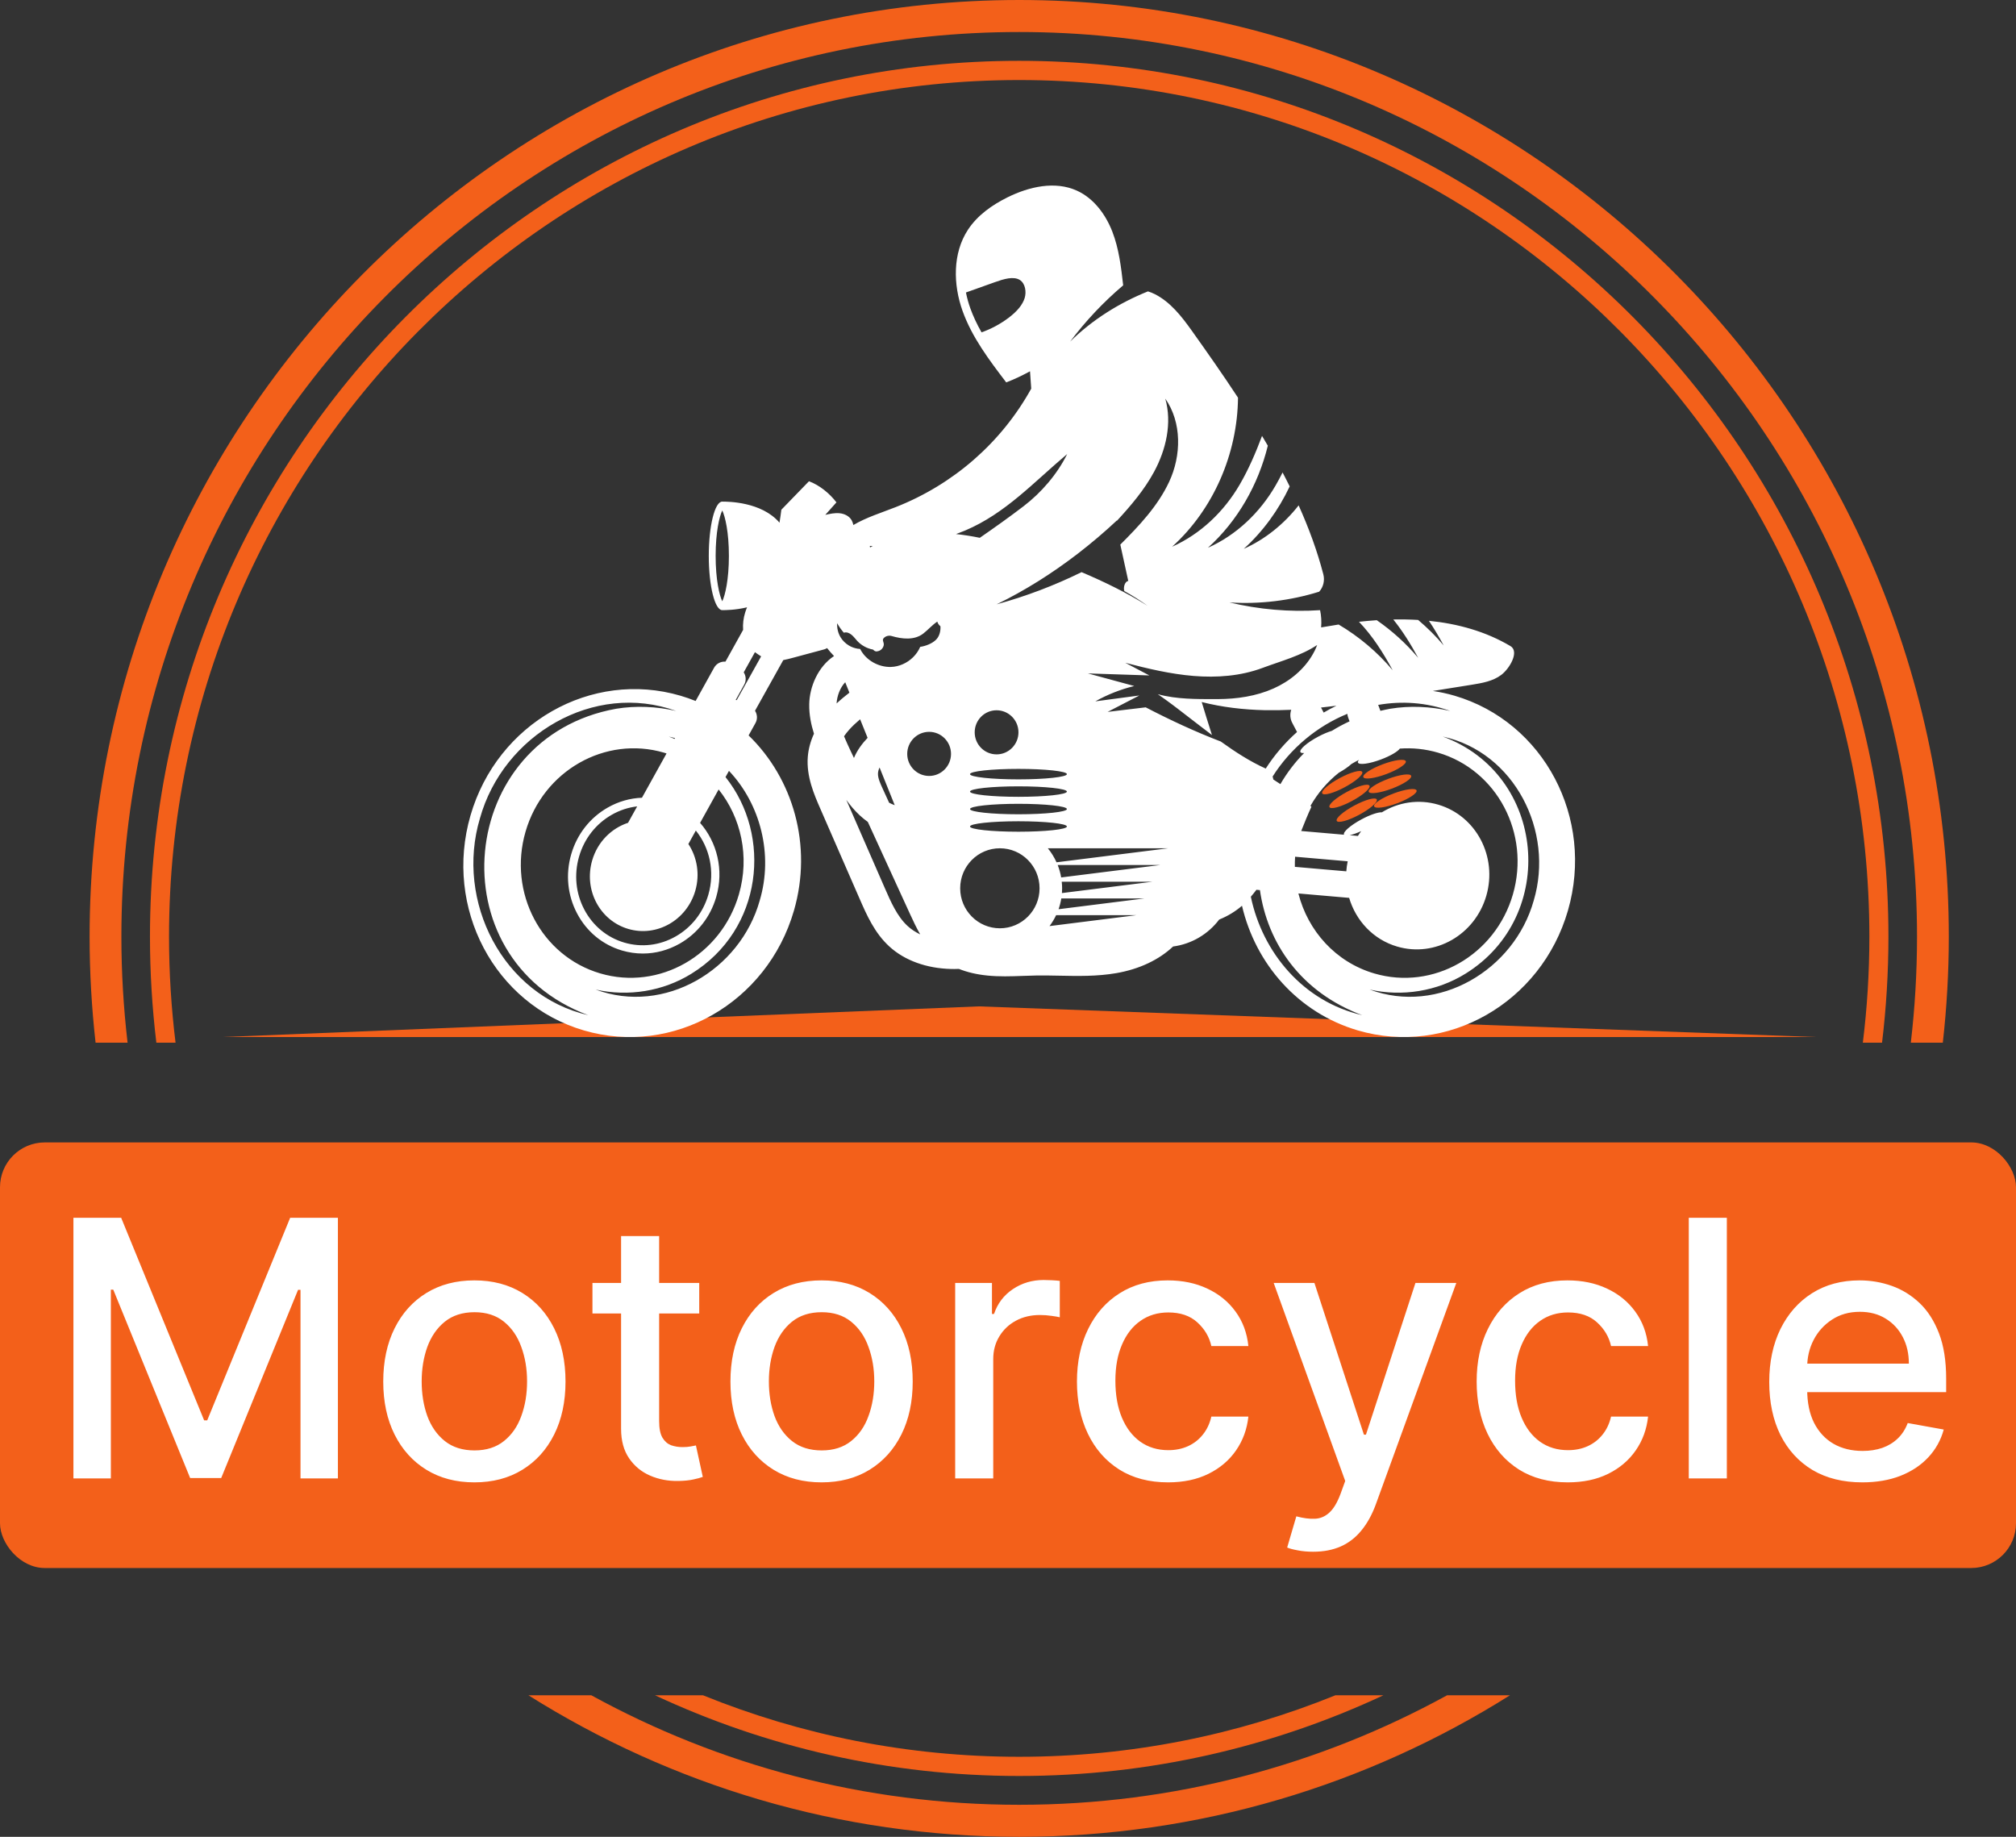 <svg xmlns="http://www.w3.org/2000/svg" width="90" height="82" viewBox="0 0 90 82" fill="none"><rect x="0" y="0" width="90" height="82" fill="#333333" stroke="none"/><path d="M9.932 46.296H81.068L43.702 44.927L9.932 46.296Z" fill="#F3601A"></path><path d="M69.997 40.65C68.804 44.776 64.603 47.17 60.615 45.999C57.946 45.215 56.051 43.031 55.446 40.435C55.145 40.695 54.799 40.902 54.428 41.051C53.939 41.698 53.205 42.143 52.37 42.254C51.739 42.849 50.862 43.266 49.831 43.444C48.977 43.591 48.123 43.574 47.298 43.557C46.952 43.55 46.595 43.543 46.251 43.549C46.06 43.552 45.869 43.559 45.678 43.566C45.411 43.576 45.141 43.586 44.867 43.586C44.609 43.586 44.349 43.577 44.086 43.551C43.614 43.505 43.188 43.405 42.808 43.254C42.741 43.256 42.675 43.259 42.608 43.259C42.561 43.259 42.515 43.259 42.468 43.258C41.362 43.233 40.378 42.875 39.698 42.249C39.04 41.645 38.69 40.842 38.38 40.133L36.629 36.12C36.346 35.472 35.993 34.665 36.062 33.787C36.09 33.44 36.183 33.093 36.338 32.755C36.208 32.342 36.119 31.903 36.126 31.446C36.137 30.655 36.524 29.757 37.233 29.287C37.123 29.173 37.019 29.053 36.923 28.931C36.885 28.956 36.843 28.977 36.794 28.99C36.33 29.115 35.866 29.24 35.402 29.364C35.258 29.403 35.113 29.441 34.968 29.468L33.706 31.73C33.809 31.89 33.826 32.1 33.726 32.279L33.42 32.831C35.407 34.754 36.285 37.743 35.444 40.651C34.25 44.776 30.05 47.171 26.062 45.999C22.074 44.828 19.809 40.534 21.003 36.408C22.196 32.283 26.397 29.888 30.384 31.06C30.614 31.127 30.837 31.206 31.055 31.294L31.879 29.809C31.984 29.62 32.185 29.521 32.386 29.538L33.175 28.119C33.155 27.858 33.189 27.587 33.267 27.341C33.291 27.263 33.319 27.187 33.35 27.112C32.825 27.238 32.367 27.238 32.243 27.238C31.911 27.238 31.642 26.154 31.642 24.816C31.642 23.477 31.911 22.393 32.243 22.393C32.486 22.393 33.998 22.394 34.799 23.334C34.83 23.142 34.858 22.949 34.882 22.755C35.31 22.307 35.687 21.932 36.115 21.484C36.589 21.661 37.033 22.024 37.341 22.427C37.202 22.593 36.982 22.819 36.843 22.985C37.053 22.938 37.267 22.891 37.481 22.912C37.695 22.933 37.913 23.036 38.019 23.224C38.054 23.285 38.08 23.36 38.097 23.438C38.683 23.093 39.352 22.889 39.989 22.638C42.551 21.63 44.697 19.771 46.037 17.35C46.019 17.092 46.001 16.834 45.983 16.575C45.632 16.767 45.276 16.935 44.921 17.071C44.163 16.077 43.394 15.062 42.972 13.883C42.55 12.704 42.524 11.312 43.207 10.264C43.631 9.614 44.288 9.15 44.981 8.808C45.943 8.332 47.1 8.068 48.076 8.511C48.827 8.852 49.358 9.569 49.658 10.342C49.953 11.104 50.05 11.926 50.142 12.738C49.263 13.483 48.465 14.327 47.773 15.251C48.761 14.276 49.962 13.524 51.248 13.008C51.352 13.041 51.454 13.08 51.55 13.129C52.25 13.481 52.753 14.127 53.209 14.768C53.895 15.731 54.595 16.728 55.268 17.753C55.246 20.248 54.175 22.737 52.327 24.407C53.597 23.839 54.64 22.843 55.343 21.635C55.745 20.944 56.06 20.21 56.341 19.46C56.428 19.605 56.514 19.751 56.599 19.897C56.173 21.638 55.252 23.257 53.925 24.454C55.196 23.887 56.239 22.891 56.941 21.682C57.054 21.489 57.158 21.291 57.258 21.092C57.367 21.298 57.472 21.506 57.575 21.714C57.079 22.767 56.387 23.724 55.525 24.502C56.489 24.071 57.322 23.392 57.975 22.561C58.427 23.568 58.806 24.594 59.077 25.638C59.149 25.916 59.076 26.213 58.891 26.415C57.599 26.816 56.236 26.981 54.887 26.894C56.182 27.206 57.582 27.331 58.932 27.239C58.986 27.491 59 27.751 58.979 28.009C59.239 27.963 59.499 27.92 59.76 27.88C60.67 28.418 61.492 29.11 62.174 29.922C61.748 29.137 61.274 28.39 60.669 27.758C60.932 27.729 61.197 27.705 61.463 27.687C62.149 28.162 62.774 28.728 63.312 29.368C62.983 28.762 62.624 28.18 62.2 27.655C62.57 27.647 62.941 27.654 63.309 27.675C63.72 28.022 64.104 28.402 64.45 28.814C64.245 28.436 64.028 28.066 63.791 27.714C65.075 27.843 66.319 28.184 67.431 28.843C67.838 29.084 67.401 29.839 67.025 30.126C66.648 30.412 66.162 30.495 65.695 30.57C65.119 30.662 64.543 30.754 63.967 30.846C64.291 30.895 64.615 30.964 64.938 31.059C68.926 32.231 71.191 36.525 69.997 40.65ZM45.527 12.498C45.246 12.323 44.808 12.456 44.419 12.595L43.123 13.057C43.17 13.295 43.234 13.529 43.316 13.758C43.441 14.107 43.606 14.463 43.819 14.837C44.258 14.68 44.665 14.461 45.031 14.184C45.418 13.891 45.651 13.604 45.744 13.305C45.829 13.028 45.772 12.651 45.527 12.498ZM32.54 24.816C32.54 23.754 32.372 23.054 32.244 22.788C32.115 23.054 31.948 23.754 31.948 24.816C31.948 25.876 32.115 26.577 32.244 26.843C32.372 26.577 32.54 25.876 32.54 24.816ZM31.254 36.735C32.01 37.596 32.324 38.836 31.975 40.04C31.717 40.932 31.138 41.673 30.345 42.125C29.83 42.418 29.266 42.568 28.697 42.568C28.387 42.568 28.076 42.523 27.77 42.434C26.904 42.179 26.191 41.592 25.763 40.779C25.335 39.968 25.242 39.03 25.5 38.138C25.758 37.245 26.337 36.504 27.131 36.052C27.609 35.779 28.131 35.632 28.659 35.613L29.756 33.636C29.721 33.624 29.685 33.612 29.649 33.602C27.019 32.829 24.248 34.408 23.461 37.13C22.673 39.851 24.167 42.683 26.798 43.456C29.428 44.229 32.199 42.65 32.987 39.928C33.477 38.235 33.083 36.499 32.082 35.243L31.254 36.735ZM28.049 41.47C26.777 41.097 26.055 39.728 26.436 38.413C26.675 37.585 27.295 36.976 28.038 36.732L28.445 35.999C28.053 36.044 27.668 36.169 27.311 36.373C26.601 36.778 26.082 37.441 25.851 38.241C25.62 39.041 25.703 39.881 26.086 40.606C26.468 41.33 27.102 41.854 27.872 42.08C28.642 42.306 29.457 42.208 30.165 41.804C30.875 41.4 31.393 40.736 31.624 39.937C31.923 38.904 31.679 37.842 31.064 37.078L30.731 37.678C31.118 38.266 31.254 39.024 31.04 39.765C30.659 41.08 29.32 41.843 28.049 41.47ZM30.116 32.987L30.136 32.951C30.044 32.926 29.951 32.902 29.858 32.882C29.946 32.914 30.03 32.951 30.116 32.987ZM26.259 45.319C19.431 42.778 20.386 32.918 27.509 31.64C28.39 31.496 29.303 31.536 30.188 31.739C26.506 30.412 22.463 32.81 21.426 36.532C20.317 40.233 22.445 44.441 26.259 45.319ZM32.543 34.413L32.389 34.69C34.472 37.295 34.063 41.496 30.865 43.47C29.602 44.254 28.049 44.503 26.589 44.176C29.661 45.318 33.045 43.31 33.916 40.202C34.53 38.142 33.945 35.894 32.543 34.413ZM33.979 29.301C33.882 29.242 33.789 29.177 33.703 29.114L33.202 30.015C33.306 30.175 33.322 30.386 33.222 30.565L32.842 31.251C32.858 31.251 32.874 31.25 32.891 31.252L33.979 29.301ZM38.831 24.371C38.835 24.393 38.838 24.415 38.841 24.438C38.881 24.418 38.921 24.399 38.962 24.38C38.918 24.377 38.874 24.374 38.831 24.371ZM37.373 27.822C37.361 28.041 37.413 28.265 37.527 28.452C37.618 28.602 37.748 28.727 37.897 28.817C38.017 28.889 38.149 28.937 38.286 28.959C38.324 28.965 38.361 28.97 38.399 28.971C38.405 28.984 38.413 28.995 38.419 29.008C38.676 29.488 39.234 29.791 39.776 29.774C40.141 29.763 40.495 29.601 40.757 29.346C40.894 29.212 41.006 29.053 41.081 28.877C41.322 28.843 41.618 28.73 41.79 28.556C41.927 28.418 41.985 28.214 41.986 28.019C41.986 27.997 41.983 27.977 41.982 27.956C41.915 27.902 41.863 27.829 41.844 27.749C41.606 27.909 41.443 28.108 41.218 28.283C40.824 28.59 40.276 28.533 39.799 28.392C39.677 28.357 39.537 28.395 39.451 28.488C39.364 28.581 39.472 28.671 39.453 28.797C39.434 28.917 39.343 29.024 39.228 29.061C39.113 29.099 39.059 29.085 38.973 28.998C38.708 28.95 38.459 28.814 38.274 28.617C38.187 28.524 38.113 28.417 38.014 28.337C37.914 28.256 37.791 28.204 37.671 28.246C37.563 28.121 37.459 27.976 37.373 27.822ZM39.266 34.263C39.22 34.361 39.194 34.459 39.195 34.556C39.196 34.752 39.306 34.992 39.413 35.224L39.693 35.836C39.774 35.878 39.858 35.914 39.943 35.945L39.266 34.263ZM37.348 31.404C37.532 31.231 37.725 31.073 37.92 30.922L37.733 30.457C37.505 30.697 37.367 31.065 37.348 31.404ZM37.68 32.868C37.775 33.097 37.88 33.321 37.98 33.536C38.028 33.636 38.075 33.736 38.123 33.837C38.269 33.483 38.502 33.182 38.732 32.939L38.398 32.11C38.221 32.26 38.053 32.416 37.904 32.583C37.831 32.666 37.754 32.761 37.68 32.868ZM41.081 41.714C40.907 41.413 40.764 41.104 40.63 40.813L38.742 36.692C38.615 36.602 38.493 36.503 38.376 36.394C38.151 36.184 37.956 35.952 37.782 35.71L39.497 39.638C39.77 40.264 40.053 40.912 40.52 41.341C40.68 41.488 40.87 41.612 41.081 41.714ZM42.456 33.656C42.456 33.112 42.018 32.671 41.479 32.671C40.939 32.671 40.501 33.112 40.501 33.656C40.501 34.199 40.939 34.64 41.479 34.64C42.018 34.64 42.456 34.2 42.456 33.656ZM61.524 31.469C61.534 31.49 61.544 31.512 61.552 31.535L61.625 31.733C61.769 31.699 61.914 31.667 62.063 31.64C62.944 31.496 63.856 31.536 64.742 31.739C63.672 31.354 62.572 31.284 61.524 31.469ZM60.334 34.105C60.205 34.224 60.006 34.364 59.769 34.496C59.266 34.896 58.833 35.396 58.502 35.977C58.516 35.99 58.531 36.002 58.546 36.016C58.379 36.369 58.236 36.734 58.09 37.098L60.003 37.264C60.002 37.263 60 37.262 60 37.261C59.94 37.147 60.291 36.841 60.784 36.577C61.167 36.371 61.523 36.253 61.691 36.263C62.426 35.814 63.329 35.663 64.207 35.922C65.898 36.418 66.859 38.239 66.353 39.989C65.847 41.739 64.065 42.754 62.374 42.257C61.306 41.944 60.53 41.101 60.23 40.083L57.964 39.886C58.387 41.554 59.624 42.95 61.351 43.457C63.981 44.23 66.752 42.65 67.54 39.929C68.327 37.208 66.833 34.375 64.202 33.602C63.632 33.435 63.055 33.378 62.493 33.419C62.399 33.553 62.068 33.748 61.651 33.904C61.127 34.101 60.667 34.162 60.622 34.041C60.61 34.009 60.629 33.968 60.672 33.921C60.557 33.978 60.445 34.039 60.334 34.105ZM60.103 38.898C60.113 38.749 60.134 38.6 60.165 38.45L57.817 38.246C57.807 38.398 57.803 38.548 57.806 38.698L60.103 38.898ZM60.621 37.318C60.667 37.244 60.716 37.173 60.768 37.104C60.571 37.194 60.391 37.257 60.255 37.286L60.621 37.318ZM58.974 31.586L59.093 31.811C59.278 31.702 59.468 31.6 59.662 31.506C59.433 31.535 59.203 31.562 58.974 31.586ZM56.813 34.666C56.827 34.708 56.838 34.752 56.844 34.798C56.951 34.868 57.056 34.937 57.161 35.005C57.452 34.504 57.806 34.035 58.222 33.615C58.134 33.624 58.074 33.612 58.055 33.575C57.995 33.461 58.346 33.155 58.839 32.891C59.067 32.769 59.284 32.678 59.459 32.626C59.708 32.471 59.971 32.329 60.248 32.202L60.19 32.045C60.168 31.987 60.155 31.927 60.149 31.867C58.797 32.42 57.615 33.403 56.813 34.666ZM44.492 26.979C45.797 26.622 47.068 26.14 48.284 25.542C49.304 25.975 50.305 26.462 51.235 27.046C50.9 26.807 50.553 26.586 50.193 26.386C50.142 26.231 50.208 25.962 50.369 25.935C50.25 25.394 50.132 24.853 50.014 24.312C50.857 23.471 51.686 22.593 52.191 21.516C52.744 20.338 52.766 18.86 52.021 17.795C52.331 18.881 52.058 20.069 51.522 21.062C51.084 21.873 50.484 22.576 49.859 23.253L49.858 23.237C49.305 23.755 48.723 24.249 48.117 24.716C46.985 25.587 45.769 26.357 44.492 26.979ZM47.63 35.338C47.63 35.209 46.661 35.104 45.467 35.104C44.272 35.104 43.303 35.209 43.303 35.338C43.303 35.468 44.272 35.572 45.467 35.572C46.661 35.572 47.63 35.468 47.63 35.338ZM45.467 35.884C44.272 35.884 43.304 35.988 43.304 36.118C43.304 36.246 44.272 36.351 45.467 36.351C46.661 36.351 47.63 36.247 47.63 36.118C47.63 35.988 46.661 35.884 45.467 35.884ZM47.63 34.559C47.63 34.43 46.661 34.325 45.467 34.325C44.272 34.325 43.303 34.43 43.303 34.559C43.303 34.688 44.272 34.793 45.467 34.793C46.661 34.793 47.63 34.688 47.63 34.559ZM44.49 33.677C45.029 33.677 45.467 33.236 45.467 32.692C45.467 32.149 45.029 31.708 44.49 31.708C43.95 31.708 43.513 32.149 43.513 32.692C43.513 33.236 43.95 33.677 44.49 33.677ZM43.741 24.009C44.398 23.554 45.052 23.091 45.696 22.598C46.489 21.992 47.199 21.167 47.642 20.27C46.14 21.533 44.891 22.918 43.088 23.683C42.953 23.739 42.817 23.792 42.681 23.842C43.035 23.88 43.389 23.936 43.741 24.009ZM46.409 39.655C46.409 38.669 45.616 37.869 44.637 37.869C43.658 37.869 42.865 38.669 42.865 39.655C42.865 40.641 43.658 41.441 44.637 41.441C45.616 41.441 46.409 40.641 46.409 39.655ZM47.63 36.897C47.63 36.767 46.661 36.663 45.467 36.663C44.272 36.663 43.303 36.767 43.303 36.897C43.303 37.026 44.272 37.13 45.467 37.13C46.661 37.13 47.63 37.026 47.63 36.897ZM50.728 40.856H47.148C47.066 41.029 46.968 41.191 46.854 41.343L50.728 40.856ZM51.085 40.109H47.379C47.352 40.275 47.311 40.436 47.257 40.59L51.085 40.109ZM51.441 39.363H47.399C47.41 39.459 47.416 39.556 47.416 39.655C47.416 39.727 47.413 39.798 47.408 39.869L51.441 39.363ZM51.798 38.616H47.218C47.288 38.793 47.341 38.979 47.374 39.171L51.798 38.616ZM52.154 37.869H46.778C46.934 38.058 47.064 38.269 47.166 38.495L52.154 37.869ZM56.5 34.308C56.502 34.309 56.504 34.31 56.506 34.311C56.9 33.696 57.373 33.149 57.904 32.678L57.689 32.27C57.59 32.083 57.581 31.872 57.644 31.687C57.25 31.705 56.855 31.712 56.46 31.704C55.516 31.683 54.564 31.573 53.648 31.34C53.767 31.735 53.922 32.243 54.106 32.814C53.607 32.439 53.115 32.05 52.629 31.679C52.582 31.643 52.534 31.607 52.487 31.571C52.433 31.53 52.38 31.49 52.327 31.45C52.261 31.401 52.195 31.353 52.13 31.305C52.089 31.276 52.049 31.246 52.009 31.217C51.902 31.139 51.795 31.063 51.688 30.99C51.896 31.048 52.114 31.091 52.336 31.123C52.751 31.183 53.184 31.202 53.608 31.208C53.866 31.212 54.121 31.211 54.367 31.21C55.216 31.206 56.076 31.082 56.853 30.736C57.581 30.412 58.233 29.879 58.622 29.181C58.648 29.134 58.673 29.087 58.697 29.04C58.717 28.999 58.736 28.957 58.753 28.915C58.771 28.875 58.787 28.834 58.802 28.794C58.078 29.277 57.207 29.503 56.356 29.82C55.382 30.182 54.322 30.26 53.288 30.176C52.254 30.092 51.24 29.85 50.235 29.588C50.593 29.776 50.952 29.965 51.31 30.153C50.395 30.123 49.481 30.093 48.566 30.063C49.256 30.25 49.947 30.438 50.636 30.625C50.03 30.773 49.443 31.005 48.898 31.31C49.553 31.223 50.209 31.135 50.864 31.048C50.392 31.292 49.919 31.537 49.447 31.781C50.014 31.713 50.58 31.645 51.147 31.577C52.228 32.139 53.351 32.663 54.499 33.103C55.149 33.572 55.813 33.999 56.5 34.308ZM60.812 45.319C58.066 44.297 56.58 42.091 56.247 39.736L56.09 39.722C56.011 39.828 55.928 39.931 55.841 40.032C56.364 42.537 58.19 44.716 60.812 45.319ZM64.411 32.882C69.025 34.576 69.573 40.905 65.419 43.47C64.155 44.254 62.602 44.503 61.143 44.176C64.214 45.318 67.599 43.31 68.47 40.202C69.392 37.107 67.611 33.584 64.411 32.882Z" fill="url(#paint0_linear_190_690)"></path><path d="M61.891 34.556C62.415 34.36 62.803 34.103 62.759 33.982C62.714 33.861 62.254 33.923 61.73 34.119C61.207 34.315 60.818 34.572 60.863 34.693C60.907 34.813 61.368 34.752 61.891 34.556Z" fill="#F3601A"></path><path d="M61.103 35.345C61.148 35.465 61.609 35.404 62.132 35.208C62.656 35.012 63.044 34.755 62.999 34.634C62.955 34.514 62.494 34.575 61.971 34.771C61.447 34.967 61.059 35.224 61.103 35.345Z" fill="#F3601A"></path><path d="M61.344 35.996C61.389 36.117 61.849 36.056 62.373 35.86C62.896 35.664 63.285 35.407 63.24 35.286C63.195 35.165 62.735 35.227 62.212 35.423C61.688 35.619 61.3 35.876 61.344 35.996Z" fill="#F3601A"></path><path d="M59.028 35.418C59.087 35.532 59.536 35.41 60.029 35.145C60.522 34.881 60.873 34.575 60.813 34.461C60.753 34.347 60.305 34.469 59.812 34.734C59.319 34.998 58.967 35.304 59.028 35.418Z" fill="#F3601A"></path><path d="M59.352 36.032C59.411 36.146 59.86 36.024 60.353 35.759C60.846 35.495 61.197 35.189 61.137 35.075C61.077 34.962 60.629 35.084 60.136 35.348C59.643 35.612 59.292 35.919 59.352 36.032Z" fill="#F3601A"></path><path d="M61.462 35.689C61.402 35.575 60.953 35.698 60.46 35.962C59.967 36.226 59.616 36.533 59.676 36.646C59.736 36.76 60.184 36.638 60.677 36.374C61.17 36.109 61.521 35.803 61.462 35.689Z" fill="#F3601A"></path><path d="M5.695 46.548C5.515 44.996 5.419 43.417 5.419 41.816C5.419 19.547 23.399 1.429 45.5 1.429C67.601 1.429 85.581 19.547 85.581 41.816C85.581 43.417 85.486 44.996 85.305 46.548H86.733C86.907 44.994 87 43.416 87 41.816C87 18.759 68.383 0 45.5 0C22.617 0 4 18.759 4 41.816C4 43.416 4.093 44.995 4.267 46.548H5.695Z" fill="#F3601A"></path><path d="M64.603 75.681C58.921 78.798 52.412 80.57 45.5 80.57C38.588 80.57 32.079 78.798 26.397 75.681H23.59C29.953 79.683 37.462 82 45.5 82C53.537 82 61.047 79.683 67.41 75.681H64.603Z" fill="#F3601A"></path><path d="M59.618 75.681C55.251 77.451 50.487 78.427 45.5 78.427C40.513 78.427 35.748 77.451 31.382 75.681H29.24C34.188 77.992 39.697 79.284 45.5 79.284C51.303 79.284 56.812 77.992 61.76 75.681H59.618Z" fill="#F3601A"></path><path d="M7.837 46.548C7.646 44.997 7.546 43.418 7.546 41.816C7.546 20.729 24.572 3.573 45.5 3.573C66.428 3.573 83.454 20.729 83.454 41.816C83.454 43.418 83.354 44.998 83.163 46.548H84.02C84.207 44.997 84.305 43.418 84.305 41.816C84.305 20.256 66.897 2.715 45.5 2.715C24.102 2.715 6.695 20.256 6.695 41.816C6.695 43.418 6.793 44.997 6.98 46.548H7.837Z" fill="#F3601A"></path><rect y="51" width="90" height="19" rx="2" fill="#F3601A"></rect><path d="M3.278 54.364H5.409L9.114 63.409H9.25L12.954 54.364H15.085V66H13.415V57.58H13.307L9.875 65.983H8.489L5.057 57.574H4.949V66H3.278V54.364ZM21.178 66.176C20.359 66.176 19.645 65.989 19.035 65.614C18.426 65.239 17.952 64.714 17.615 64.04C17.278 63.365 17.109 62.578 17.109 61.676C17.109 60.771 17.278 59.979 17.615 59.301C17.952 58.623 18.426 58.097 19.035 57.722C19.645 57.347 20.359 57.159 21.178 57.159C21.996 57.159 22.71 57.347 23.32 57.722C23.93 58.097 24.403 58.623 24.74 59.301C25.077 59.979 25.246 60.771 25.246 61.676C25.246 62.578 25.077 63.365 24.74 64.04C24.403 64.714 23.93 65.239 23.32 65.614C22.71 65.989 21.996 66.176 21.178 66.176ZM21.183 64.75C21.713 64.75 22.153 64.61 22.501 64.329C22.85 64.049 23.108 63.676 23.274 63.21C23.445 62.744 23.53 62.231 23.53 61.67C23.53 61.114 23.445 60.602 23.274 60.136C23.108 59.667 22.85 59.29 22.501 59.006C22.153 58.722 21.713 58.58 21.183 58.58C20.649 58.58 20.206 58.722 19.854 59.006C19.505 59.29 19.246 59.667 19.075 60.136C18.909 60.602 18.825 61.114 18.825 61.67C18.825 62.231 18.909 62.744 19.075 63.21C19.246 63.676 19.505 64.049 19.854 64.329C20.206 64.61 20.649 64.75 21.183 64.75ZM31.216 57.273V58.636H26.449V57.273H31.216ZM27.727 55.182H29.426V63.438C29.426 63.767 29.475 64.015 29.574 64.182C29.672 64.345 29.799 64.456 29.954 64.517C30.114 64.574 30.286 64.602 30.472 64.602C30.608 64.602 30.727 64.593 30.829 64.574C30.932 64.555 31.011 64.54 31.068 64.528L31.375 65.932C31.276 65.97 31.136 66.008 30.954 66.046C30.773 66.087 30.546 66.11 30.273 66.114C29.826 66.121 29.409 66.042 29.023 65.875C28.636 65.708 28.324 65.451 28.085 65.102C27.847 64.754 27.727 64.316 27.727 63.79V55.182ZM36.678 66.176C35.859 66.176 35.145 65.989 34.535 65.614C33.926 65.239 33.452 64.714 33.115 64.04C32.778 63.365 32.609 62.578 32.609 61.676C32.609 60.771 32.778 59.979 33.115 59.301C33.452 58.623 33.926 58.097 34.535 57.722C35.145 57.347 35.859 57.159 36.678 57.159C37.496 57.159 38.21 57.347 38.82 57.722C39.429 58.097 39.903 58.623 40.24 59.301C40.577 59.979 40.746 60.771 40.746 61.676C40.746 62.578 40.577 63.365 40.24 64.04C39.903 64.714 39.429 65.239 38.82 65.614C38.21 65.989 37.496 66.176 36.678 66.176ZM36.683 64.75C37.214 64.75 37.653 64.61 38.001 64.329C38.35 64.049 38.608 63.676 38.774 63.21C38.945 62.744 39.03 62.231 39.03 61.67C39.03 61.114 38.945 60.602 38.774 60.136C38.608 59.667 38.35 59.29 38.001 59.006C37.653 58.722 37.214 58.58 36.683 58.58C36.149 58.58 35.706 58.722 35.354 59.006C35.005 59.29 34.746 59.667 34.575 60.136C34.409 60.602 34.325 61.114 34.325 61.67C34.325 62.231 34.409 62.744 34.575 63.21C34.746 63.676 35.005 64.049 35.354 64.329C35.706 64.61 36.149 64.75 36.683 64.75ZM42.642 66V57.273H44.284V58.659H44.375C44.534 58.189 44.814 57.82 45.216 57.551C45.621 57.278 46.08 57.142 46.591 57.142C46.697 57.142 46.822 57.146 46.966 57.153C47.114 57.161 47.229 57.17 47.312 57.182V58.807C47.244 58.788 47.123 58.767 46.949 58.744C46.775 58.718 46.6 58.705 46.426 58.705C46.025 58.705 45.667 58.79 45.352 58.96C45.042 59.127 44.795 59.36 44.614 59.659C44.432 59.955 44.341 60.292 44.341 60.67V66H42.642ZM52.146 66.176C51.302 66.176 50.574 65.985 49.965 65.602C49.358 65.216 48.892 64.684 48.567 64.006C48.241 63.328 48.078 62.551 48.078 61.676C48.078 60.79 48.245 60.008 48.578 59.33C48.911 58.648 49.381 58.115 49.987 57.733C50.593 57.35 51.307 57.159 52.129 57.159C52.792 57.159 53.383 57.282 53.902 57.528C54.421 57.771 54.84 58.112 55.158 58.551C55.48 58.99 55.671 59.504 55.731 60.091H54.078C53.987 59.682 53.779 59.33 53.453 59.034C53.131 58.739 52.699 58.591 52.158 58.591C51.684 58.591 51.269 58.716 50.913 58.966C50.561 59.212 50.286 59.564 50.09 60.023C49.892 60.477 49.794 61.015 49.794 61.636C49.794 62.273 49.891 62.822 50.084 63.284C50.277 63.746 50.55 64.104 50.902 64.358C51.258 64.612 51.677 64.739 52.158 64.739C52.48 64.739 52.771 64.68 53.033 64.562C53.298 64.441 53.519 64.269 53.697 64.046C53.879 63.822 54.006 63.553 54.078 63.239H55.731C55.671 63.803 55.487 64.307 55.18 64.75C54.874 65.193 54.463 65.542 53.947 65.796C53.436 66.049 52.836 66.176 52.146 66.176ZM58.622 69.273C58.368 69.273 58.137 69.252 57.929 69.21C57.721 69.172 57.565 69.131 57.463 69.085L57.872 67.693C58.183 67.776 58.459 67.812 58.702 67.801C58.944 67.79 59.158 67.699 59.344 67.528C59.533 67.358 59.7 67.079 59.844 66.693L60.054 66.114L56.861 57.273H58.679L60.889 64.046H60.98L63.19 57.273H65.014L61.418 67.165C61.251 67.619 61.039 68.004 60.781 68.318C60.524 68.636 60.217 68.875 59.861 69.034C59.505 69.193 59.092 69.273 58.622 69.273ZM69.99 66.176C69.145 66.176 68.418 65.985 67.808 65.602C67.202 65.216 66.736 64.684 66.41 64.006C66.085 63.328 65.922 62.551 65.922 61.676C65.922 60.79 66.088 60.008 66.422 59.33C66.755 58.648 67.225 58.115 67.831 57.733C68.437 57.35 69.151 57.159 69.973 57.159C70.636 57.159 71.227 57.282 71.746 57.528C72.265 57.771 72.683 58.112 73.001 58.551C73.323 58.99 73.515 59.504 73.575 60.091H71.922C71.831 59.682 71.623 59.33 71.297 59.034C70.975 58.739 70.543 58.591 70.001 58.591C69.528 58.591 69.113 58.716 68.757 58.966C68.405 59.212 68.13 59.564 67.933 60.023C67.736 60.477 67.638 61.015 67.638 61.636C67.638 62.273 67.734 62.822 67.928 63.284C68.121 63.746 68.394 64.104 68.746 64.358C69.102 64.612 69.52 64.739 70.001 64.739C70.323 64.739 70.615 64.68 70.876 64.562C71.142 64.441 71.363 64.269 71.541 64.046C71.723 63.822 71.85 63.553 71.922 63.239H73.575C73.515 63.803 73.331 64.307 73.024 64.75C72.717 65.193 72.306 65.542 71.791 65.796C71.28 66.049 70.68 66.176 69.99 66.176ZM77.091 54.364V66H75.392V54.364H77.091ZM83.138 66.176C82.278 66.176 81.537 65.992 80.916 65.625C80.299 65.254 79.822 64.733 79.484 64.062C79.151 63.388 78.984 62.599 78.984 61.693C78.984 60.799 79.151 60.011 79.484 59.33C79.822 58.648 80.291 58.115 80.894 57.733C81.499 57.35 82.208 57.159 83.019 57.159C83.511 57.159 83.988 57.24 84.45 57.403C84.912 57.566 85.327 57.822 85.695 58.17C86.062 58.519 86.352 58.972 86.564 59.528C86.776 60.081 86.882 60.754 86.882 61.545V62.148H79.945V60.875H85.217C85.217 60.428 85.126 60.032 84.945 59.688C84.763 59.339 84.507 59.064 84.178 58.864C83.852 58.663 83.469 58.562 83.03 58.562C82.553 58.562 82.136 58.68 81.78 58.915C81.428 59.146 81.155 59.449 80.962 59.824C80.772 60.195 80.678 60.599 80.678 61.034V62.028C80.678 62.612 80.78 63.108 80.984 63.517C81.193 63.926 81.483 64.239 81.854 64.454C82.225 64.667 82.659 64.773 83.155 64.773C83.477 64.773 83.77 64.727 84.035 64.636C84.301 64.542 84.53 64.401 84.723 64.216C84.916 64.03 85.064 63.801 85.166 63.528L86.774 63.818C86.645 64.292 86.414 64.706 86.081 65.062C85.751 65.415 85.337 65.689 84.837 65.886C84.34 66.079 83.774 66.176 83.138 66.176Z" fill="white"></path><defs><linearGradient id="paint0_linear_190_690" x1="45.5" y1="8.367" x2="45.5" y2="44.061" gradientUnits="userSpaceOnUse"><stop stop-color="white"></stop><stop offset="0.064" stop-color="white"></stop><stop offset="0.367" stop-color="white"></stop><stop offset="0.635" stop-color="white"></stop><stop offset="0.703" stop-color="white"></stop><stop offset="1" stop-color="white"></stop></linearGradient></defs></svg>